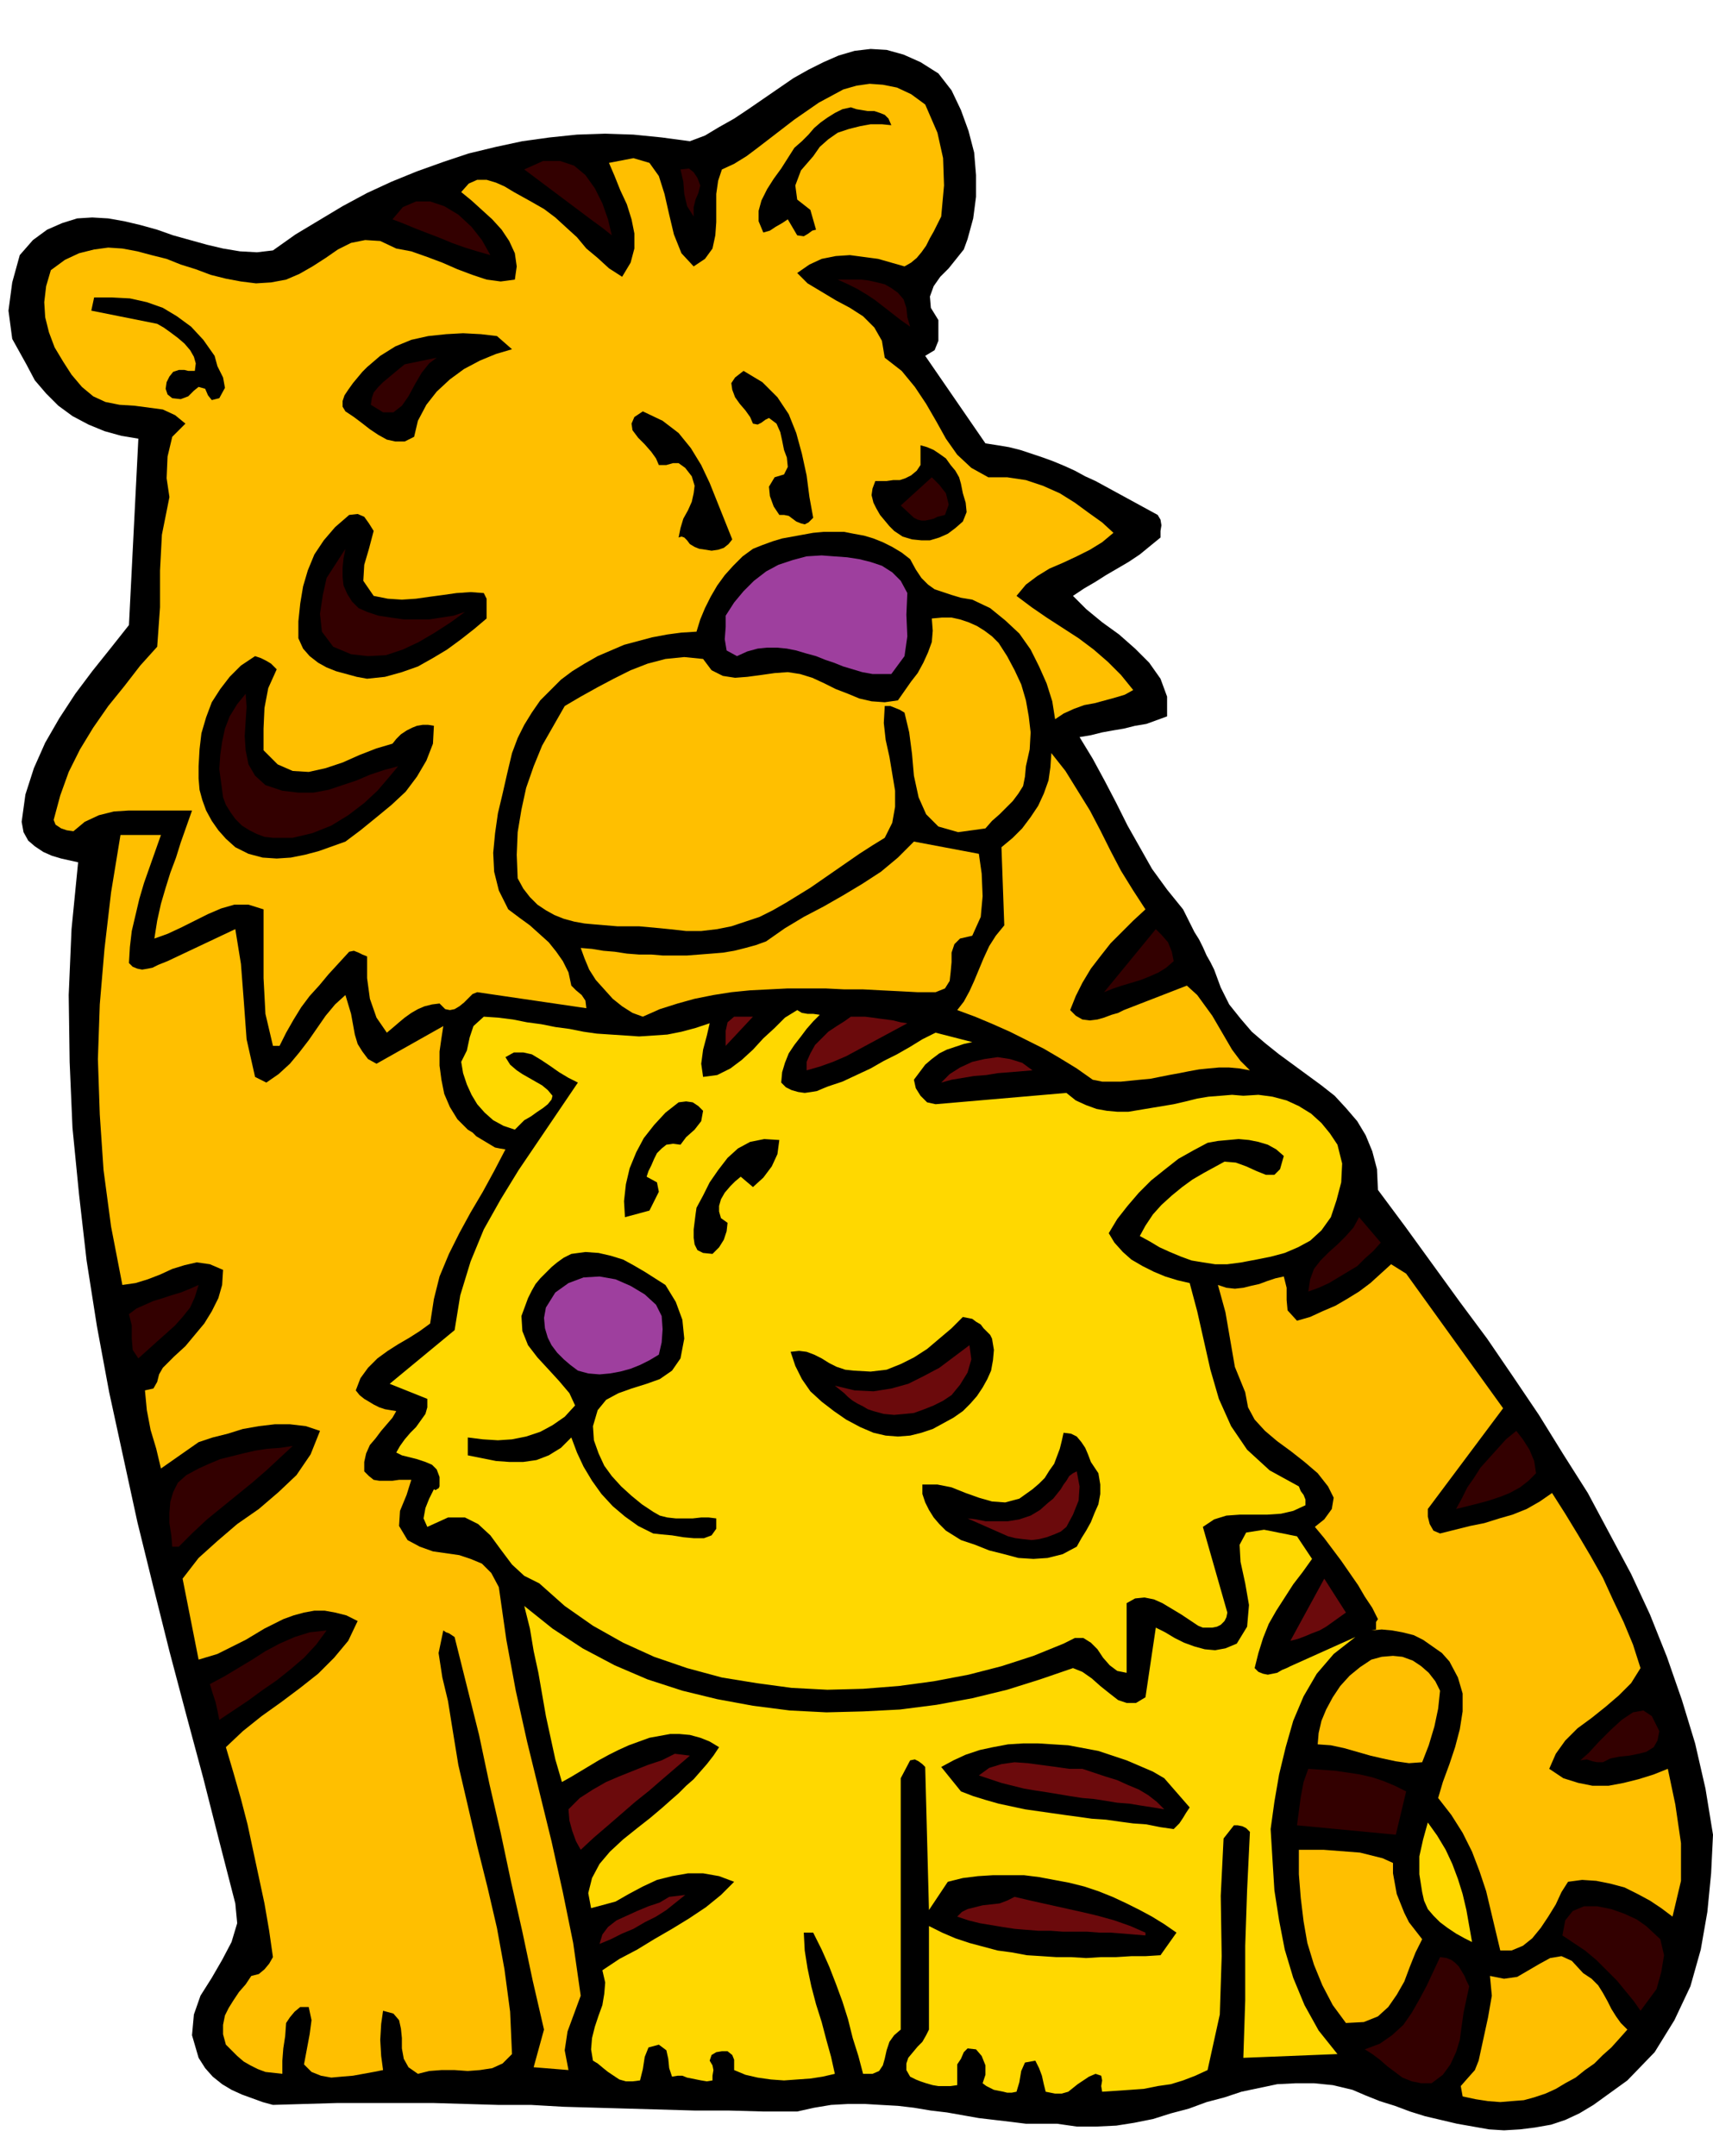 <svg xmlns="http://www.w3.org/2000/svg" width="1.82in" height="2.29in" fill-rule="evenodd" stroke-linecap="round" preserveAspectRatio="none" viewBox="0 0 1820 2290"><style>.pen1{stroke:none}.brush2{fill:#000}.brush3{fill:#ffbf00}.brush4{fill:#300}.brush5{fill:#9e3f9e}.brush6{fill:#ffd800}.brush7{fill:#6b0a0c}</style><path d="m997 78 14 18 10 21 8 22 6 23 2 24v23l-3 23-6 22-4 11-8 10-8 10-9 9-7 10-4 11 1 12 8 13v22l-4 10-10 6 64 93 13 2 12 2 12 3 12 4 12 4 11 4 12 5 11 5 11 6 11 5 11 6 11 6 11 6 11 6 11 6 11 6 3 5 1 6-1 6v7l-11 9-11 9-12 8-12 7-12 7-11 7-12 7-12 8 14 14 17 14 18 13 17 15 15 15 12 17 7 19v21l-11 4-11 4-12 2-12 3-12 2-11 2-12 3-12 2 14 23 13 24 12 23 12 24 13 23 13 23 16 22 17 21 4 8 4 8 4 8 5 8 4 8 4 9 4 7 4 8 7 19 9 18 12 15 12 14 14 12 15 12 15 11 15 11 15 11 14 11 12 13 12 14 9 15 7 17 5 19 1 22 29 39 29 40 29 40 29 39 28 41 27 40 26 42 26 41 23 43 23 43 20 43 18 45 16 46 14 46 11 48 8 49-2 41-4 41-7 40-11 39-17 36-21 34-29 30-36 26-15 9-15 7-15 5-17 3-16 2-17 1-16-1-17-3-17-3-17-4-17-4-16-5-16-6-16-5-15-6-14-6-21-5-20-2h-19l-20 1-19 4-19 4-18 6-19 5-19 7-19 5-19 6-20 4-19 3-21 1h-21l-21-3h-33l-16-2-17-2-17-2-17-3-17-3-17-2-18-3-17-2-18-1-17-1h-18l-18 1-18 3-18 4h-36l-36-1h-36l-35-1-35-1-35-1-35-1-35-2h-35l-34-1-34-1H358l-34 1-34 1-11-3-11-4-11-4-11-5-10-6-10-8-8-9-7-11-7-24 2-22 7-20 12-19 11-19 10-19 6-20-2-21-17-66-17-67-18-67-18-68-17-68-17-69-15-69-15-69-13-70-11-70-8-70-7-71-3-70-1-71 3-70 7-71-9-2-9-2-10-3-9-4-9-6-7-6-5-9-2-11 4-29 9-28 12-27 15-26 17-26 18-24 20-25 19-24 10-198-18-3-18-5-17-7-17-9-15-11-13-13-12-14-9-17-15-27-4-30 4-30 8-29 14-16 15-11 16-7 16-5 16-1 17 1 17 3 17 4 18 5 17 6 18 5 18 5 17 4 18 3 18 1 17-2 24-17 25-15 25-15 26-14 26-12 27-11 28-10 27-9 29-7 28-6 29-4 29-3 30-1 30 1 30 3 30 4 16-6 15-9 16-9 15-10 16-11 16-11 16-11 16-9 16-8 16-7 17-5 17-2 17 1 18 5 18 8 19 12z" class="pen1 brush2"/><path d="m983 111 13 30 6 27 1 29-3 33-4 8-4 8-4 7-4 8-5 7-5 6-6 5-7 4-14-4-14-4-15-2-15-2-15 1-15 3-13 6-13 9 11 11 15 9 15 9 15 8 14 9 12 12 8 14 3 18 18 14 14 17 12 18 11 19 10 18 12 17 15 14 18 10h20l20 3 18 6 18 8 16 10 15 11 14 10 12 11-12 10-13 8-14 7-15 7-14 6-13 8-12 9-10 12 16 12 16 11 17 11 17 11 16 12 15 13 14 14 13 16-9 5-10 3-11 3-11 3-11 2-11 4-11 5-9 6-3-19-6-19-8-18-9-18-12-17-15-14-16-13-19-9-12-2-10-3-9-3-9-3-7-5-7-7-6-9-6-11-9-7-10-6-10-5-10-4-10-3-11-2-10-2h-22l-11 1-11 2-11 2-11 2-10 3-11 4-10 4-11 8-10 10-9 10-8 11-7 12-6 12-5 12-4 13-16 1-15 2-16 3-15 4-15 4-14 6-14 6-14 8-13 8-12 9-11 11-11 11-9 13-8 13-7 14-6 16-5 21-5 22-5 21-3 21-2 21 1 20 5 20 10 20 12 9 11 8 10 9 10 9 8 10 7 10 6 12 3 14 5 5 6 5 4 6 1 8-116-17-5 2-4 4-5 5-5 4-5 3-5 1-5-1-6-6-8 1-8 2-7 3-7 4-7 5-6 5-7 6-6 5-11-16-7-20-3-22v-23l-5-2-4-2-5-2-5 1-11 12-11 12-10 12-10 11-9 12-8 13-8 14-7 14h-7l-8-34-2-38v-73l-16-5h-15l-14 4-14 6-14 7-14 7-15 7-14 5 3-19 4-18 5-17 5-16 6-16 5-16 6-17 6-17h-67l-16 1-16 4-15 7-12 10-7-1-6-2-6-4-2-5 7-26 9-25 12-24 14-23 16-23 17-21 17-22 18-20 3-42v-39l2-38 8-40-3-20 1-23 5-21 14-14-11-9-13-6-15-2-15-2-16-1-15-3-13-6-12-10-11-13-9-14-9-15-6-16-4-16-1-16 2-17 5-17 15-11 15-7 16-4 15-2 15 1 16 3 15 4 16 4 15 6 16 5 16 6 16 4 16 3 16 2 16-1 16-3 14-6 14-8 14-9 13-9 14-7 15-3 16 1 17 8 16 3 17 6 16 6 16 7 16 6 15 5 15 2 15-2 2-14-2-14-6-13-8-12-10-11-11-10-11-10-11-9 8-9 9-4h10l10 3 9 4 10 6 9 5 9 5 14 8 12 9 12 11 11 10 10 12 12 10 12 11 14 9 9-15 4-15v-16l-3-15-5-16-7-15-6-15-6-14 26-5 17 5 10 14 6 19 5 22 5 21 8 20 13 14 12-8 8-11 3-14 1-14v-30l2-14 4-12 13-6 13-8 12-9 13-10 13-10 13-10 13-9 13-9 13-7 13-7 14-4 14-2 14 1 15 3 15 7 15 11z" class="pen1 brush3"/><path d="m947 133-10-1h-12l-11 2-12 3-12 4-10 7-9 8-7 10-13 15-6 16 2 15 14 11 6 21-4 1-4 3-5 3-7-1-10-17-6 4-7 4-6 4-7 2-5-12v-11l3-11 6-12 7-11 8-11 7-11 7-11 8-7 7-7 6-7 7-6 7-5 8-5 8-4 9-2 6 2 6 1 6 1h7l6 2 5 2 4 4 3 7z" class="pen1 brush2"/><path d="m650 250-10-8-11-8-12-9-12-9-12-9-12-9-12-9-12-9 20-9h18l15 5 12 10 10 14 8 16 6 17 4 17zm94-53-2 8-3 7-2 8v10l-7-11-3-13-1-13-3-13 9-1 5 4 4 6 3 8zm-223 74-14-4-13-4-14-5-12-5-13-5-13-5-12-5-13-5 11-13 14-6h15l15 5 15 9 14 13 11 14 9 16zm433 40 6 7 3 9 1 10 3 10-10-7-9-7-9-7-9-7-9-6-10-6-10-5-11-5h25l8 1 9 2 8 2 7 4 7 5z" class="pen1 brush4"/><path d="m228 378 3 11 6 12 2 11-6 11-8 2-4-5-3-7-7-2-5 4-6 6-8 3-9-1-5-4-2-6 1-7 3-6 4-5 6-2h6l4 1h7l1-8-2-7-4-7-6-7-7-6-8-6-7-5-7-4-70-14 3-14h19l19 1 18 4 17 6 15 9 15 11 13 14 12 17zm316-7-17 5-17 7-17 9-15 11-14 13-11 14-9 17-4 17-10 5h-10l-9-2-9-5-9-6-9-7-8-6-9-6-3-5v-6l2-6 4-6 5-7 5-6 5-6 5-5 14-12 16-10 17-7 18-4 19-2 18-1 19 1 17 2 16 14z" class="pen1 brush2"/><path d="m394 430 1-7 2-6 5-6 5-5 6-5 6-5 6-5 5-4 34-7-8 6-8 10-7 12-7 13-7 10-9 7h-11l-13-8z" class="pen1 brush4"/><path d="m864 550-5 5-4 2-4-1-5-2-4-3-4-3-5-1h-5l-6-9-4-11-1-10 6-10 10-3 4-8-1-10-3-8-2-10-2-9-4-9-8-6-4 2-4 3-4 2-5-1-3-7-5-7-6-7-5-7-3-8-1-7 4-6 9-7 20 12 16 16 12 18 8 20 6 22 5 23 3 23 4 22zm-86 23-4 5-5 4-6 2-7 1-6-1-7-1-5-2-5-3-3-4-3-3-3-1-3 1 2-10 3-10 5-9 4-9 2-9 1-8-3-10-7-9-7-5h-6l-7 2h-8l-3-7-5-7-7-8-7-7-6-8-1-7 3-7 9-6 21 10 17 13 13 16 11 18 9 19 8 20 8 20 8 20zm243-59 2 10 3 10 1 10-4 10-8 7-8 6-9 4-10 3h-9l-10-1-10-3-9-6-5-5-5-6-5-6-4-7-3-6-2-8 1-7 3-8h12l7-1h7l6-2 6-3 6-5 4-6v-21l7 2 7 3 6 4 7 5 5 7 5 6 4 7 2 7z" class="pen1 brush2"/><path d="m1004 547-4 1-4 1-4 2-4 1-5 1h-4l-4-1-4-2-14-13 33-30 8 8 7 9 3 12-4 11z" class="pen1 brush4"/><path d="m397 564-5 19-5 17-1 17 11 16 15 3 15 1 15-1 14-2 15-2 14-2 15-1 14 1 3 6v21l-13 11-14 11-15 11-15 9-16 9-17 6-18 5-19 2-11-2-11-3-11-3-10-4-9-5-9-7-7-8-5-11v-18l2-19 3-18 5-17 7-17 10-15 12-14 15-13 9-1 7 3 5 7 5 8z" class="pen1 brush2"/><path d="m390 650 12 4 13 2 14 2h27l13-2 13-2 12-4-15 11-17 11-17 10-17 8-18 6-19 1-18-2-19-8-12-16-2-19 3-20 4-18 20-31-2 10-1 10v10l1 9 4 9 5 8 7 7 9 4z" class="pen1 brush4"/><path d="m964 630-1 23 1 23-3 21-14 19h-20l-11-2-10-3-10-3-10-4-9-3-10-4-11-3-10-3-10-2-10-1h-11l-10 1-11 3-11 5-11-6-2-12 1-13v-12l9-14 10-12 11-11 13-10 13-7 15-5 15-4 16-1 13 1 14 1 13 2 12 3 12 4 11 7 9 9 7 13z" class="pen1 brush5"/><path d="m1061 683 9 14 8 15 7 15 5 17 3 17 2 17-1 18-4 18-1 11-2 10-5 8-6 8-7 7-7 7-8 7-7 8-29 4-21-6-13-13-8-18-5-23-2-23-3-23-5-21-5-3-5-2-5-2h-6l-1 18 2 18 4 18 3 18 3 18v17l-3 17-8 16-13 8-14 9-13 9-13 9-13 9-13 9-13 8-13 8-14 8-14 7-15 5-15 5-15 3-17 2h-16l-18-2-10-1-11-1-11-1h-23l-12-1-12-1-11-1-11-2-11-3-10-4-9-5-9-6-8-8-7-9-6-11-1-25 1-24 4-24 5-23 8-23 9-22 12-21 12-21 17-10 18-10 17-9 18-9 18-7 19-5 20-2 20 2 9 12 12 6 13 2 13-1 15-2 14-2 14-1 13 2 13 4 13 6 12 6 13 5 12 5 13 3 14 1 14-2 7-10 7-10 7-9 6-11 5-11 4-11 1-12-1-13 11-1h10l9 2 9 3 9 4 8 5 8 6 7 7z" class="pen1 brush3"/><path d="m294 711-9 20-4 21-1 22v23l15 15 16 7 17 1 18-4 18-6 18-8 18-7 17-5 4-5 5-5 6-4 6-3 5-2 6-1h6l6 1-1 19-7 18-10 17-12 16-15 14-17 14-16 13-16 12-14 5-14 5-15 4-15 3-15 1-15-1-15-4-14-7-10-9-8-9-7-10-6-11-4-11-3-11-1-12v-13l1-18 2-17 5-17 6-16 9-14 10-13 12-12 15-10 6 2 6 3 5 3 6 6z" class="pen1 brush2"/><path d="m300 840 17 2h16l16-3 15-5 15-5 14-6 15-5 15-4-10 12-12 14-14 13-17 13-18 11-20 8-21 5h-21l-9-1-8-3-8-4-8-5-7-7-5-7-5-8-3-8-2-15-2-15 1-15 2-14 3-14 5-13 8-13 9-11 1 14-1 15-1 16 1 15 3 15 7 12 11 10 18 6z" class="pen1 brush4"/><path d="m1217 966-13 12-12 12-12 12-11 14-10 13-9 15-7 14-6 15 6 6 7 4 8 1 8-1 7-2 8-3 7-2 6-3 67-26 11 10 8 11 8 11 7 12 7 12 7 12 9 12 10 10-11-2-11-1h-11l-11 1-10 1-11 2-10 2-11 2-10 2-10 2-11 1-10 1-10 1h-20l-10-2-17-12-18-11-17-10-18-9-18-9-18-8-19-8-19-7 7-9 6-11 5-11 5-12 5-12 6-13 7-11 9-11-3-83 12-10 10-10 9-12 8-12 6-13 5-14 2-14 1-15 15 19 13 21 13 21 11 21 11 22 11 21 13 21 13 20zM171 887l-6 17-6 17-6 17-5 17-4 17-4 17-2 17-1 17 4 4 5 2 5 1 6-1 5-1 6-3 5-2 5-2 72-34 6 37 3 39 3 41 9 40 12 6 13-9 12-11 10-12 10-13 9-13 9-13 10-12 11-10 3 10 3 10 2 11 2 11 3 10 5 8 6 8 9 5 71-40-2 13-2 14v15l2 15 3 15 6 14 8 13 11 11 5 3 4 4 5 3 5 3 5 3 5 3 5 1 6 1-12 23-12 22-13 22-12 22-11 22-10 24-6 24-4 26-11 8-11 7-12 7-11 7-11 8-10 10-8 11-5 13 4 5 5 4 5 3 5 3 6 3 6 2 6 1 6 1-4 7-6 7-6 7-6 8-6 7-4 9-2 9v10l5 5 5 4 6 1h14l7-1h13l-5 16-7 17-1 16 9 15 13 7 14 5 14 2 14 2 12 4 12 5 10 10 8 15 8 56 10 54 12 54 13 53 13 53 12 54 11 54 8 56-7 19-7 19-3 20 4 21-37-3 11-40-12-52-11-52-12-53-11-52-12-52-11-52-13-52-13-52-3-2-3-2-3-1-3-2-5 24 4 26 6 25 4 25 7 43 10 43 10 43 11 44 10 43 8 44 6 45 2 45-10 10-11 5-13 2-13 1-14-1h-14l-13 1-12 3-10-7-5-9-2-11v-11l-1-10-2-9-6-7-11-3-2 14-1 17 1 17 2 15-10 2-11 2-11 2-12 1-11 1-11-2-10-4-8-8 3-16 3-16 2-15-3-14h-9l-6 5-5 6-4 6-1 14-2 13-1 13v14l-9-1-9-1-8-3-8-4-7-4-7-6-6-6-6-6-3-11v-10l2-10 4-8 5-8 6-9 7-8 6-9 8-2 6-5 5-6 4-7-4-28-5-29-6-28-6-28-6-28-7-27-8-28-8-27 18-17 20-16 21-15 20-15 19-15 17-17 15-18 10-21-12-6-12-3-11-2h-11l-11 2-11 3-11 4-10 5-10 5-10 6-10 6-10 5-10 5-10 5-10 3-10 3-17-86 17-22 20-18 21-18 23-16 21-18 19-18 15-22 10-25-15-5-17-2h-16l-17 2-17 3-16 5-16 4-15 5-40 28-5-21-6-20-4-21-2-21 9-2 4-7 2-8 4-7 12-12 12-11 10-12 10-12 8-13 7-14 4-14 1-16-14-6-14-2-13 3-13 4-13 6-13 5-13 4-14 2-12-62-8-60-4-59-2-59 2-58 5-59 7-60 10-61h43zm869 20 3 21 1 24-2 22-9 20-13 3-6 6-3 9v10l-1 11-1 9-5 8-10 4h-19l-19-1-20-1-19-1h-20l-20-1h-40l-20 1-20 1-20 2-19 3-20 4-18 5-19 6-18 8-11-4-11-7-10-8-9-10-9-10-7-11-5-12-4-11 12 1 12 2 12 1 13 2 13 1h13l12 1h26l13-1 13-1 12-1 12-2 12-3 11-3 11-4 20-14 20-12 21-11 21-12 20-12 20-13 18-15 17-17 69 13z" class="pen1 brush3"/><path d="m1247 1021-8 7-8 5-9 4-10 4-10 3-10 3-9 3-10 4 55-67 6 6 7 8 4 10 2 10z" class="pen1 brush4"/><path d="m871 1078-7 7-7 8-6 8-7 9-6 9-4 10-3 10-1 11 5 5 6 3 7 2 7 1 7-1 6-1 7-3 5-2 15-5 15-7 15-7 14-8 14-7 14-8 13-8 14-7 39 10-9 2-9 3-9 3-8 4-8 6-7 6-6 8-6 8 2 9 5 8 7 7 9 2 139-12 10 8 11 5 11 4 11 2 11 1h12l12-2 12-2 12-2 12-2 13-3 12-3 12-2 13-1 12-1 12 1 16-1 15 2 15 4 13 6 13 8 11 10 9 11 8 12 5 20-1 20-5 19-6 18-10 14-12 11-13 7-14 6-15 4-15 3-16 3-15 2h-13l-13-2-12-2-11-4-12-5-11-5-10-6-11-6 6-11 8-12 9-10 11-10 11-9 11-8 12-7 11-6 11-6 12 1 11 4 11 5 10 4h9l6-6 4-14-8-7-9-5-10-3-10-2-11-1-11 1-11 1-11 2-15 8-16 9-14 11-15 12-13 13-12 14-11 14-9 15 6 10 9 10 9 8 12 7 12 6 12 5 13 4 13 3 8 30 7 31 7 31 9 31 13 29 17 25 24 22 31 17 2 5 3 4 2 5v6l-13 6-13 3-15 1h-29l-14 1-13 4-12 8 26 91-1 5-2 4-4 4-4 2-5 1h-10l-5-2-9-6-9-6-10-6-10-6-9-4-10-2-10 1-9 5v74l-10-2-8-6-7-8-6-9-7-7-8-5h-9l-12 6-32 13-34 11-35 9-37 7-37 5-38 3-38 1-38-2-37-5-37-6-37-10-35-12-33-15-32-18-30-21-27-24-16-8-13-12-12-16-11-15-13-12-14-7h-18l-22 10-4-9 2-11 4-10 5-10 2 1 1-1 2-1 1-2v-10l-3-8-5-5-7-3-9-3-8-2-8-2-6-3 4-7 5-7 6-7 6-6 5-7 5-7 2-7v-9l-40-16 69-57 6-37 11-36 14-34 18-32 19-31 21-31 21-31 21-31-10-5-10-6-10-7-9-6-10-6-9-2h-10l-9 5 5 8 7 6 6 4 7 4 7 4 7 4 6 5 5 6-1 4-4 5-5 4-6 4-7 5-7 4-5 5-5 5-12-4-11-6-9-8-8-9-6-10-5-11-4-12-2-12 6-12 3-14 4-12 11-10 15 1 16 2 15 3 15 2 15 3 15 2 15 3 14 2 15 1 15 1 15 1 15-1 15-1 15-3 15-4 15-5-3 13-4 15-2 15 2 14 15-2 14-7 12-9 12-11 11-12 12-11 11-11 13-8 5 3 6 1h6l7 1z" class="pen1 brush6"/><path d="M771 1111v-16l2-9 7-6h20l-29 31zm193-24-13 7-13 7-13 7-13 7-13 7-14 6-14 5-14 4v-9l4-9 5-9 7-7 7-7 9-6 8-5 7-5h15l8 1 7 1 8 1 7 1 8 2 7 1zm133 50-12 1-12 1-13 1-12 2-13 1-12 2-12 2-11 3 9-9 11-7 13-6 13-3 14-2 13 2 13 4 11 8z" class="pen1 brush7"/><path d="m747 1180-2 11-7 9-9 8-6 8-8-1-7 1-5 4-5 5-3 6-3 7-3 6-2 6 11 6 2 10-5 10-5 10-26 7-1-17 2-18 4-17 7-17 8-15 11-14 12-13 14-11 8-1 7 1 6 4 5 5zm81 31-2 15-6 13-9 12-11 10-13-11-6 5-5 5-6 7-4 7-2 7v6l2 7 7 5-1 9-3 9-5 8-7 7-10-1-6-3-3-6-1-7v-9l1-8 1-8 1-7 7-13 7-14 9-13 10-13 11-10 13-7 15-3 16 1z" class="pen1 brush2"/><path d="m1467 1320-8 9-9 8-8 8-10 6-10 6-10 6-11 5-11 4 2-13 4-11 7-9 9-9 9-8 9-9 8-9 6-11 23 27z" class="pen1 brush4"/><path d="m707 1365 11 18 7 19 2 20-4 21-9 13-13 9-14 5-16 5-14 5-13 7-9 11-5 17 1 15 5 14 6 13 8 11 10 11 11 10 11 9 12 8 7 4 8 2 9 1h18l9-1h8l8 1v11l-5 7-8 3h-11l-11-1-12-2-11-1-9-1-16-8-14-10-13-11-12-13-10-14-9-15-7-15-6-16-11 11-13 8-13 5-14 2h-15l-14-1-15-3-15-3v-19l16 2 16 1 15-1 15-3 15-5 13-7 13-9 11-12-6-13-11-13-11-12-12-13-10-13-6-15-1-16 7-19 4-8 4-7 5-6 6-6 6-6 6-5 7-5 8-4 15-2 14 1 13 3 13 4 11 6 12 7 11 7 11 7z" class="pen1 brush2"/><path d="m1597 1496-80 107v8l2 8 4 7 7 3 16-4 16-4 15-3 16-5 14-4 15-6 14-8 13-9 14 22 14 23 13 22 13 23 11 24 11 23 10 24 8 25-10 16-13 13-14 12-15 12-15 11-13 13-10 14-7 16 15 10 16 5 15 3h17l16-3 16-4 16-5 15-6 8 38 6 41v40l-9 38-12-9-12-8-13-7-14-7-15-4-15-3-15-1-15 2-7 11-6 13-8 13-8 12-9 11-10 8-12 5h-12l-5-21-5-21-5-21-7-21-8-21-10-20-12-19-14-18 5-17 7-19 6-18 5-19 3-19v-19l-5-17-9-17-8-9-10-7-10-7-10-5-12-3-11-2-11-1-11 1 5-1v-8l2-3-6-12-8-12-7-12-9-13-9-13-9-12-9-12-10-12 10-8 8-11 2-12-6-12-11-14-14-12-14-11-15-11-13-11-11-12-7-13-3-16-11-27-5-29-5-29-8-29 9 3 9 1 9-1 8-2 9-2 8-3 9-3 9-2 3 12v13l1 11 10 11 14-4 13-6 14-6 12-7 13-8 12-9 11-10 11-10 16 10 103 143z" class="pen1 brush3"/><path d="m697 1386 6 12 1 14-1 14-3 13-10 6-10 5-10 4-11 3-11 2-11 1-12-1-11-3-8-6-7-6-7-7-6-8-4-8-3-10-1-11 2-11 10-16 14-10 16-6 17-1 17 3 16 7 15 9 12 11z" class="pen1 brush5"/><path d="m147 1443-6-9-1-12v-14l-3-12 8-6 9-4 9-4 10-3 9-3 10-3 10-4 9-4-4 13-5 11-8 10-8 9-10 9-9 8-10 9-10 9z" class="pen1 brush4"/><path d="m1054 1422 2 12-1 11-2 11-4 9-5 9-6 9-7 8-8 8-10 7-11 6-11 6-12 4-12 3-13 1-13-1-13-3-14-6-15-8-13-9-13-10-12-11-9-13-7-14-5-15 9-1 8 1 8 3 8 4 8 5 8 4 9 3 9 1 18 1 17-2 15-6 14-7 14-9 13-11 13-11 12-12 5 1 5 1 4 3 5 3 3 4 4 4 3 3 2 4z" class="pen1 brush2"/><path d="m1030 1429 2 15-4 14-8 13-9 11-9 6-10 5-10 4-11 4-10 1-11 1-11-1-11-3-6-2-5-3-6-3-5-3-5-4-4-4-5-4-5-4 21 5 20 1 19-3 18-5 16-8 17-9 16-12 16-12z" class="pen1 brush7"/><path d="m1632 1565-8 8-9 7-11 6-10 4-12 4-11 3-12 3-12 3 6-11 6-12 7-10 7-11 9-10 9-10 9-10 11-9 7 9 7 11 5 12 2 13z" class="pen1 brush4"/><path d="m1167 1565 2 12v10l-2 11-4 9-4 10-5 9-5 8-5 9-15 8-16 4-15 1-16-1-15-4-16-4-15-6-15-5-8-5-8-5-7-7-6-7-5-8-4-8-3-9v-10h16l15 3 15 6 14 5 14 4 14 1 15-4 14-10 7-6 6-6 5-8 5-7 3-8 3-8 2-8 2-9 8 1 6 3 5 6 4 6 3 7 3 8 4 6 4 6z" class="pen1 brush2"/><path d="m311 1536-14 13-14 13-15 13-16 13-16 13-16 13-15 14-15 15h-7l-1-12-2-13v-11l1-12 3-10 5-10 9-8 13-7 11-5 12-5 12-3 12-3 13-3 13-2 14-1 13-2z" class="pen1 brush4"/><path d="m1144 1563 3 16-1 15-6 15-7 13-6 5-7 3-8 3-8 2-8 1-9-1-8-1-8-2-43-19 9 1 10 2h24l12-2 12-4 10-6 9-8 5-4 4-5 4-5 3-5 3-4 3-5 4-3 4-2z" class="pen1 brush7"/><path d="m1394 1656-10 14-10 13-9 14-9 14-8 14-6 15-5 16-4 16 4 4 5 2 5 1 5-1 5-1 5-3 5-2 4-2 69-31-23 18-18 21-14 24-11 26-8 28-7 29-5 29-4 29 2 33 2 32 5 32 6 31 9 30 12 29 15 27 20 25-100 4 2-61v-58l2-59 3-62-4-4-4-2-5-1h-4l-11 14-3 61 1 64-2 62-13 59-13 6-13 5-13 4-14 2-15 3-14 1-15 1-15 1-1-6 1-6-1-5-6-2-7 3-6 4-6 4-5 4-5 4-7 2h-7l-10-2-2-8-2-9-3-8-4-8-11 2-4 9-2 12-3 10-5 1h-5l-4-1-5-1-5-1-4-2-4-2-4-3 3-9v-10l-4-10-6-7-9-1-4 4-3 7-4 6v22l-7 1h-13l-6-1-7-2-6-2-5-2-6-3-4-7v-7l2-6 5-6 5-6 5-5 4-7 3-6v-110l14 7 14 6 15 5 15 4 15 4 15 2 16 3 16 1 15 1h16l16 1 16-1h16l16-1h15l16-1 17-24-13-9-13-8-13-7-14-7-15-7-15-6-15-5-16-4-16-3-16-3-16-2h-33l-16 1-16 2-16 4-20 30-4-152-3-3-4-3-4-2-5 1-10 19v267l-7 6-5 7-3 9-2 9-2 7-4 6-7 3h-10l-5-19-6-19-5-20-6-19-7-19-7-18-8-18-9-18h-10l1 19 3 19 4 19 5 19 6 19 5 19 5 18 4 18-13 3-13 2-14 1-14 1-14-1-14-2-13-3-12-5v-11l-2-5-5-4h-6l-6 1-5 3-2 6 3 5 1 5-1 6v5l-6 1-6-1-5-1-5-1-5-1-5-2h-5l-6 1-3-9-1-10-2-9-8-6-11 3-4 10-2 13-3 12-8 1h-7l-7-2-6-4-6-4-5-4-6-5-5-3-2-12 1-12 3-12 4-12 4-11 2-12 1-12-3-13 18-12 19-10 18-11 19-11 18-11 18-12 16-13 14-14-16-6-17-3h-16l-17 3-16 4-15 7-15 8-14 8-26 7-3-16 4-16 8-15 11-13 14-13 15-12 14-11 13-11 9-8 8-7 8-8 8-7 7-8 7-8 7-9 6-9-10-6-10-4-11-3-11-1h-10l-11 2-11 2-11 4-11 4-11 5-10 5-11 6-10 6-10 6-10 6-9 5-7-24-5-23-5-23-4-23-4-23-5-23-4-24-6-24 30 24 32 21 34 18 35 15 37 12 37 9 38 7 39 5 39 2 39-1 39-2 39-5 38-7 37-9 35-11 35-12 10 4 10 7 9 8 10 8 9 7 9 3h10l10-6 11-74 10 5 10 6 10 5 11 4 11 3 11 1 11-2 12-5 11-18 2-23-4-23-5-23-1-18 7-13 19-3 35 7 16 24z" class="pen1 brush6"/><path d="m1430 1713-7 5-7 5-7 5-7 4-8 3-7 3-8 3-8 2 36-66 23 36z" class="pen1 brush7"/><path d="m347 1732-11 15-13 14-14 12-15 12-16 11-15 11-15 10-15 10-2-10-2-9-3-9-3-10 15-8 15-9 15-9 14-9 15-8 16-7 16-5 18-2z" class="pen1 brush4"/><path d="m1530 1796-2 19-4 19-6 20-7 18-14 1-14-2-14-3-13-3-14-4-14-4-14-3-14-1 1-12 3-13 5-12 7-13 8-12 10-11 11-9 12-8 11-3 12-1 10 1 11 4 9 6 8 7 7 9 5 10z" class="pen1 brush3"/><path d="m1763 1839-2 10-4 7-8 5-8 2-10 2-10 1-10 2-8 4h-6l-5-1-6-2-7 1 9-8 11-12 12-12 12-11 12-8 11-2 9 6 8 16z" class="pen1 brush4"/><path d="m1264 1920-4 6-3 5-4 6-6 6-14-2-15-3-14-1-15-2-14-2-15-1-14-2-15-2-14-2-14-2-14-2-14-3-14-3-14-4-13-4-13-5-21-26 13-7 13-6 15-5 14-3 16-3 16-1h16l16 1 16 1 16 3 16 3 15 5 15 5 14 6 14 6 12 7 27 31z" class="pen1 brush2"/><path d="m733 1865-14 12-14 12-15 13-15 12-15 13-15 13-14 12-14 13-5-9-4-11-3-11-1-12 12-12 14-9 14-8 14-6 15-6 15-6 15-5 14-7 16 2zm504 57-12-2-13-2-12-2-13-1-12-2-13-2-12-1-13-2-12-2-12-2-13-2-12-2-12-3-12-3-12-4-12-4 11-8 13-4 14-2 14 1 15 2 15 2 14 2h14l12 4 12 4 13 4 11 5 12 5 10 6 9 7 8 8z" class="pen1 brush7"/><path d="m1494 1903-11 46-105-10 2-15 2-15 3-16 5-14 14 1 14 1 14 2 13 2 13 3 12 4 12 5 12 6z" class="pen1 brush4"/><path d="m1564 2063-8-4-9-5-9-6-8-6-7-7-6-7-4-9-2-9-3-19v-19l4-18 5-18 10 14 9 15 7 15 6 16 5 16 4 17 3 17 3 17z" class="pen1 brush6"/><path d="M1480 1979v11l2 11 2 11 4 10 4 10 5 10 7 9 7 9-7 14-6 15-6 16-8 14-9 13-11 10-15 6-19 1-14-19-11-21-9-22-7-23-4-23-3-25-2-25v-26h26l13 1 13 1 13 1 12 3 12 3 11 5z" class="pen1 brush3"/><path d="m637 2065 3-10 6-8 9-7 11-5 11-5 12-5 12-4 10-6 17-2-10 8-10 8-11 7-12 6-12 7-12 5-12 6-12 5zm580-12v3l-12-1-12-1-13-1h-12l-13-1h-26l-13-1h-13l-13-1-12-1-13-2-12-2-12-2-12-3-12-4 5-5 6-3 8-2 8-2 9-1 9-1 8-3 8-4 17 4 18 4 18 4 18 4 17 4 18 5 17 6 16 7z" class="pen1 brush7"/><path d="m1749 2046 15 14 4 17-3 18-5 18-17 23-7-10-9-11-9-11-11-11-11-11-12-10-12-8-12-8 3-16 8-10 12-5h14l15 3 14 5 13 6 10 7zm-188 64-3 14-3 14-2 14-2 15-4 13-6 13-8 11-12 9h-11l-10-2-10-4-8-6-8-6-8-7-8-6-8-5 16-6 13-9 12-11 9-13 8-14 8-15 7-15 7-15 7 1 5 2 4 3 4 4 3 5 3 5 2 5 3 6z" class="pen1 brush4"/><path d="m1729 2156-8 9-9 10-9 8-9 9-10 7-10 8-11 6-10 6-11 5-12 4-11 3-13 1-12 1-13-1-13-2-14-3-2-11 7-8 8-9 4-10 5-23 5-23 4-23-2-21 15 3 14-2 12-7 12-7 11-6 12-2 11 5 12 13 9 6 7 7 5 8 5 9 4 8 5 8 5 7 7 7z" class="pen1 brush3"/></svg>
